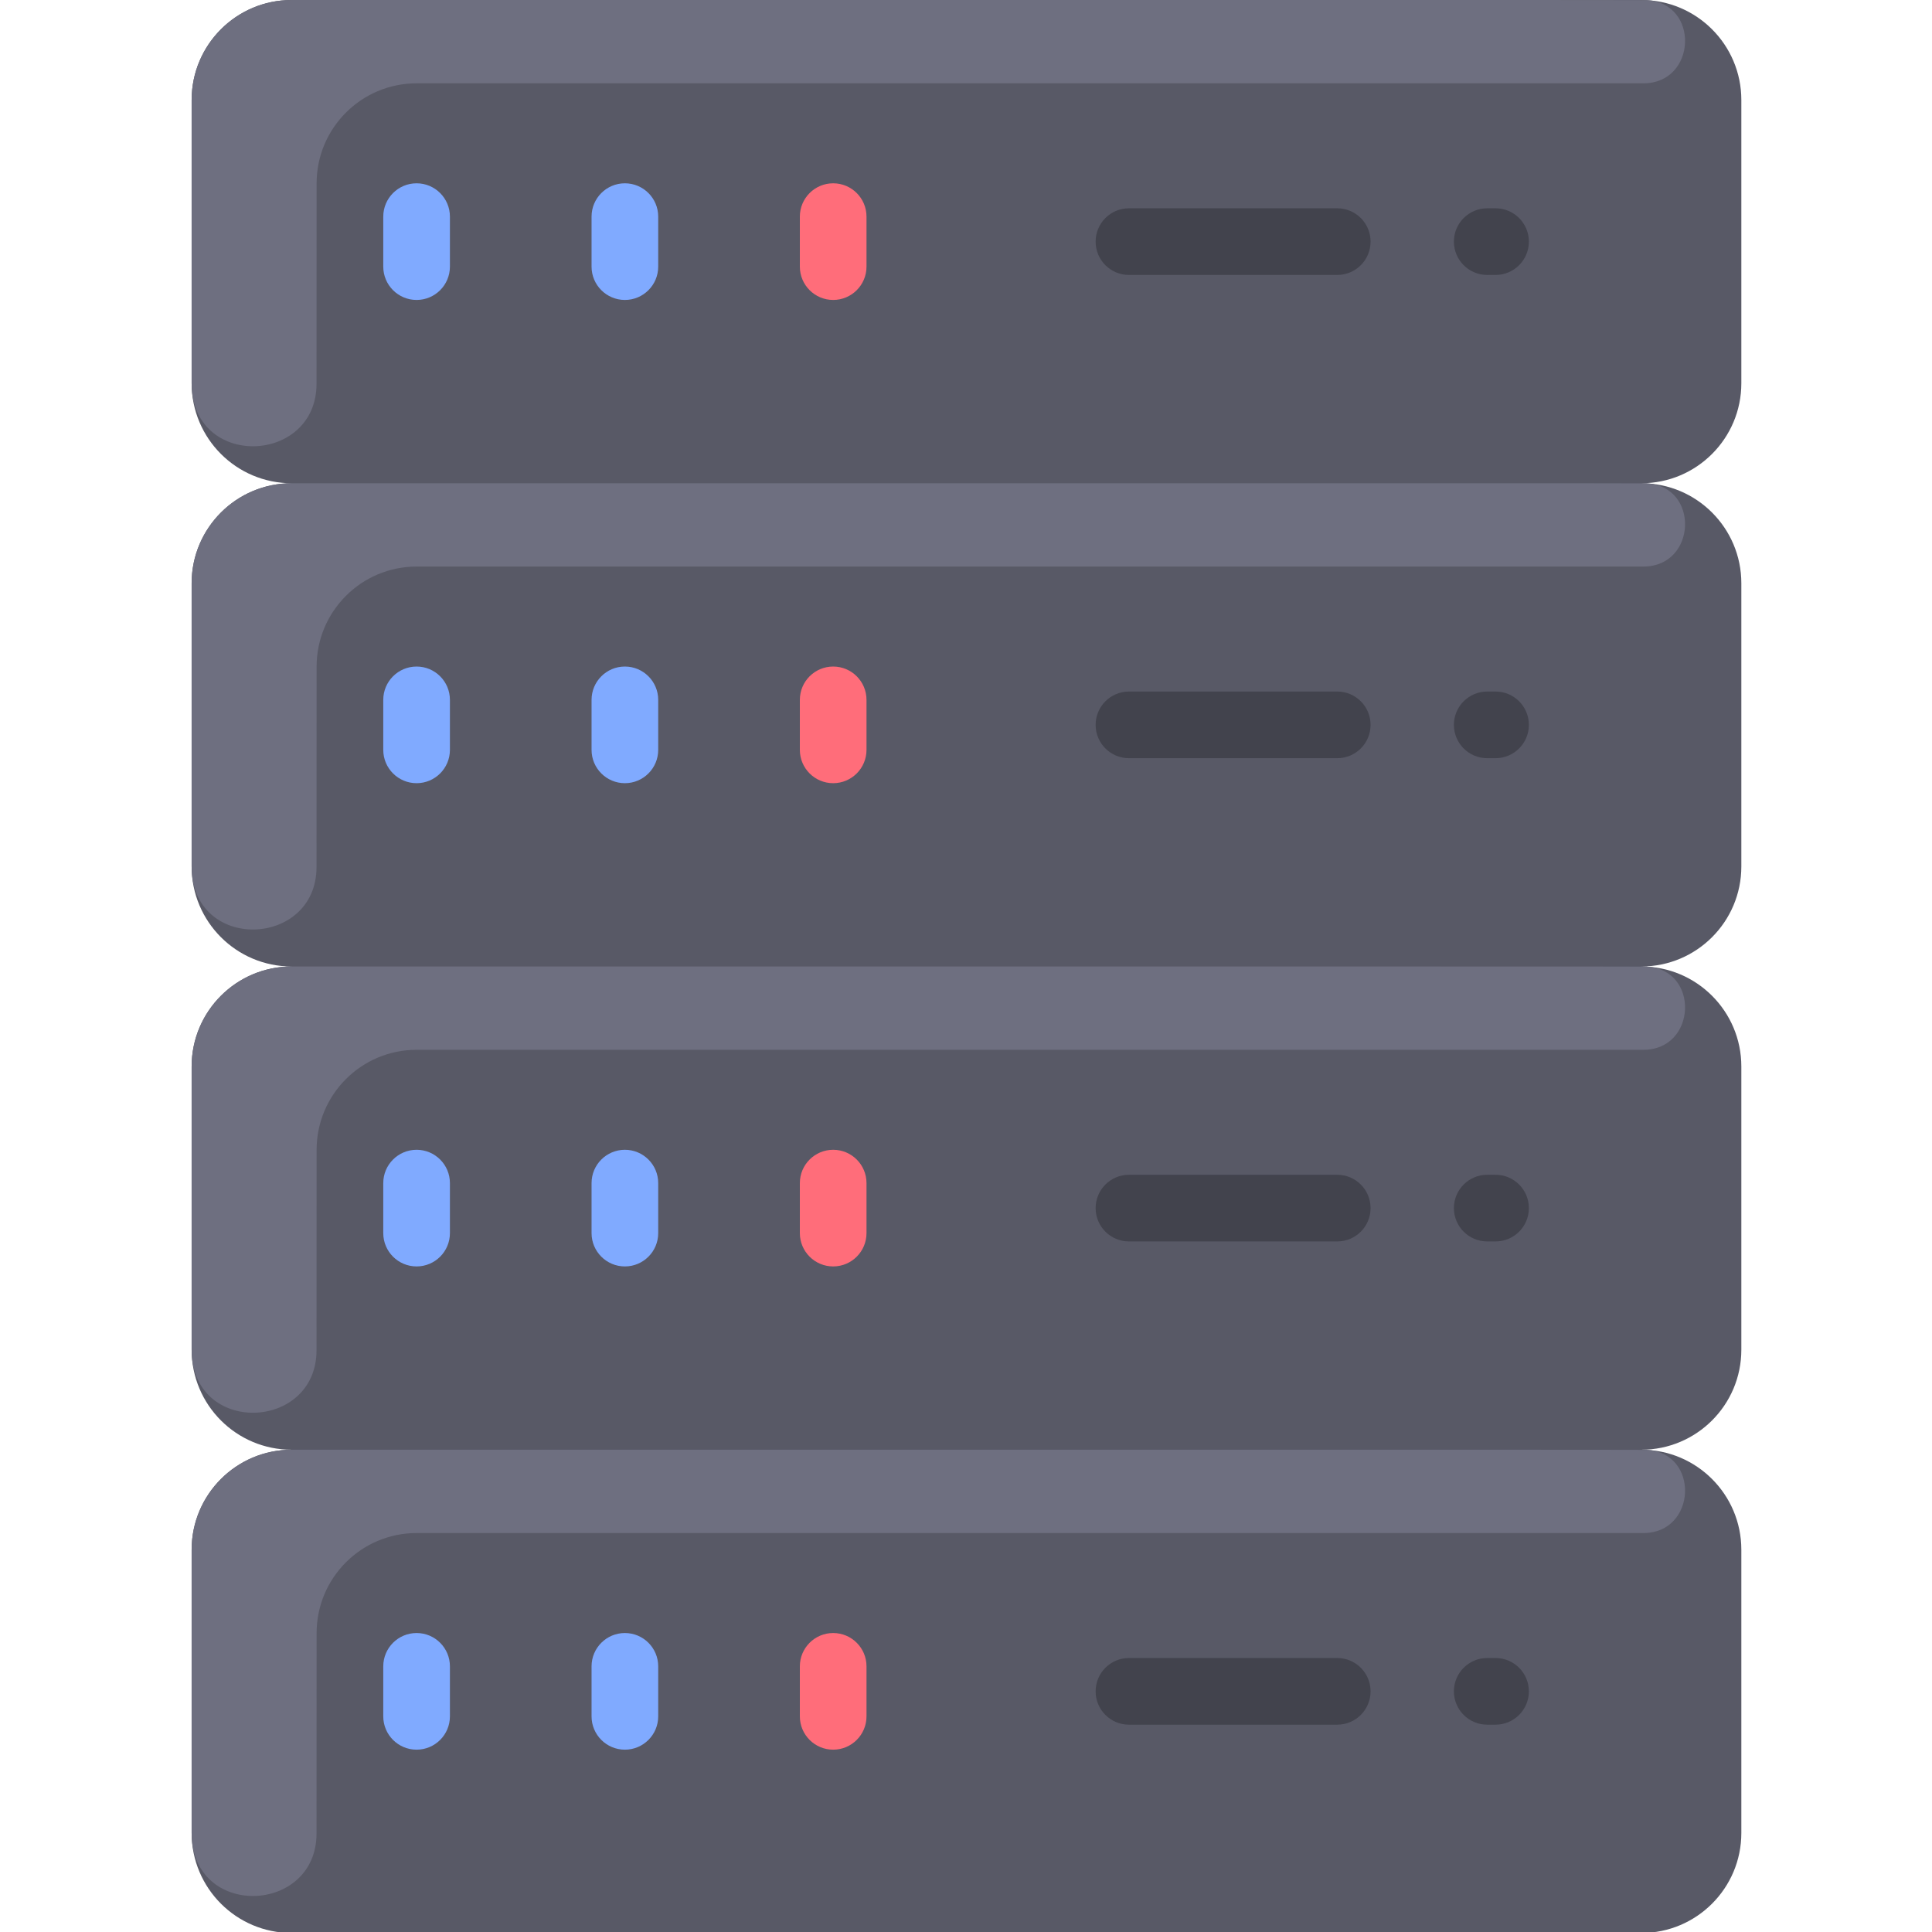 <svg version="1.1" xmlns="http://www.w3.org/2000/svg" xmlns:xlink="http://www.w3.org/1999/xlink"
  width="48px" height="48px" viewBox="0,0,256,256">
  <g fill="none" fill-rule="nonzero" stroke="none" stroke-width="1" stroke-linecap="butt"
    stroke-linejoin="miter" stroke-miterlimit="10" stroke-dasharray="" stroke-dashoffset="0"
    font-family="none" font-weight="none" font-size="none" text-anchor="none"
    style="mix-blend-mode: normal">
    <g transform="scale(0.552,0.552)">
      <path
        d="M418.001,92.001v-68c0,-13.25 -10.75,-24 -24,-24h-324c-13.25,0 -24,10.75 -24,24v68c0,13.25 10.75,24 24,24c-13.25,0 -24,10.75 -24,24v68c0,13.25 10.75,24 24,24c-13.25,0 -24,10.75 -24,24v68c0,13.25 10.75,24 24,24c-13.25,0 -24,10.75 -24,24v68c0,13.25 10.75,24 24,24h324c13.25,0 24,-10.75 24,-24v-68c0,-13.25 -10.75,-24 -24,-24c13.25,0 24,-10.75 24,-24v-68c0,-13.25 -10.75,-24 -24,-24c13.25,0 24,-10.75 24,-24v-68c0,-13.25 -10.75,-24 -24,-24c13.25,0 24,-10.75 24,-24z"
        fill="#585966"></path>
      <path
        d="M100.001,420.001c-4.418,0 -8,-3.582 -8,-8v-12c0,-4.418 3.582,-8 8,-8c4.418,0 8,3.582 8,8v12c0,4.419 -3.582,8 -8,8z"
        fill="#80aaff"></path>
      <path
        d="M150.001,420.001c-4.418,0 -8,-3.582 -8,-8v-12c0,-4.418 3.582,-8 8,-8c4.418,0 8,3.582 8,8v12c0,4.419 -3.582,8 -8,8z"
        fill="#80aaff"></path>
      <path
        d="M200.001,420.001c-4.418,0 -8,-3.582 -8,-8v-12c0,-4.418 3.582,-8 8,-8c4.418,0 8,3.582 8,8v12c0,4.419 -3.582,8 -8,8z"
        fill="#ff6d7a"></path>
      <path
        d="M321.001,414.001h-50c-4.418,0 -8,-3.582 -8,-8c0,-4.418 3.582,-8 8,-8h50c4.418,0 8,3.582 8,8c0,4.418 -3.582,8 -8,8z"
        fill="#42434d"></path>
      <path
        d="M359.001,414.001h-2c-4.418,0 -8,-3.582 -8,-8c0,-4.418 3.582,-8 8,-8h2c4.418,0 8,3.582 8,8c0,4.418 -3.582,8 -8,8z"
        fill="#42434d"></path>
      <path
        d="M394.488,368.001h-294.48c-13.259,0 -24.007,10.751 -24.007,24.01c0,22.511 -0.013,37.736 -0.018,48.102c-0.009,19.482 -29.982,20.58 -29.982,-0.112v-68c0,-13.255 10.745,-24 24,-24c264.985,0.005 324.283,-0.018 325.265,0.033c12.805,0.666 12.044,19.967 -0.778,19.967z"
        fill="#6e6f80"></path>
      <path
        d="M100.001,304.001c-4.418,0 -8,-3.582 -8,-8v-12c0,-4.418 3.582,-8 8,-8c4.418,0 8,3.582 8,8v12c0,4.419 -3.582,8 -8,8z"
        fill="#80aaff"></path>
      <path
        d="M150.001,304.001c-4.418,0 -8,-3.582 -8,-8v-12c0,-4.418 3.582,-8 8,-8c4.418,0 8,3.582 8,8v12c0,4.419 -3.582,8 -8,8z"
        fill="#80aaff"></path>
      <path
        d="M200.001,304.001c-4.418,0 -8,-3.582 -8,-8v-12c0,-4.418 3.582,-8 8,-8c4.418,0 8,3.582 8,8v12c0,4.419 -3.582,8 -8,8z"
        fill="#ff6d7a"></path>
      <path
        d="M321.001,298.001h-50c-4.418,0 -8,-3.582 -8,-8c0,-4.418 3.582,-8 8,-8h50c4.418,0 8,3.582 8,8c0,4.418 -3.582,8 -8,8z"
        fill="#42434d"></path>
      <path
        d="M359.001,298.001h-2c-4.418,0 -8,-3.582 -8,-8c0,-4.418 3.582,-8 8,-8h2c4.418,0 8,3.582 8,8c0,4.418 -3.582,8 -8,8z"
        fill="#42434d"></path>
      <path
        d="M394.488,252.001h-294.48c-13.259,0 -24.007,10.751 -24.007,24.01c0,22.511 -0.013,37.736 -0.018,48.102c-0.009,19.482 -29.982,20.58 -29.982,-0.112v-68c0,-13.255 10.745,-24 24,-24c264.985,0.005 324.283,-0.018 325.265,0.033c12.805,0.666 12.044,19.967 -0.778,19.967z"
        fill="#6e6f80"></path>
      <path
        d="M100.001,188.001c-4.418,0 -8,-3.582 -8,-8v-12c0,-4.418 3.582,-8 8,-8c4.418,0 8,3.582 8,8v12c0,4.419 -3.582,8 -8,8z"
        fill="#80aaff"></path>
      <path
        d="M150.001,188.001c-4.418,0 -8,-3.582 -8,-8v-12c0,-4.418 3.582,-8 8,-8c4.418,0 8,3.582 8,8v12c0,4.419 -3.582,8 -8,8z"
        fill="#80aaff"></path>
      <path
        d="M200.001,188.001c-4.418,0 -8,-3.582 -8,-8v-12c0,-4.418 3.582,-8 8,-8c4.418,0 8,3.582 8,8v12c0,4.419 -3.582,8 -8,8z"
        fill="#ff6d7a"></path>
      <path
        d="M321.001,182.001h-50c-4.418,0 -8,-3.582 -8,-8c0,-4.418 3.582,-8 8,-8h50c4.418,0 8,3.582 8,8c0,4.418 -3.582,8 -8,8z"
        fill="#42434d"></path>
      <path
        d="M359.001,182.001h-2c-4.418,0 -8,-3.582 -8,-8c0,-4.418 3.582,-8 8,-8h2c4.418,0 8,3.582 8,8c0,4.418 -3.582,8 -8,8z"
        fill="#42434d"></path>
      <path
        d="M394.488,136.001h-294.48c-13.259,0 -24.007,10.751 -24.007,24.01c0,22.511 -0.013,37.736 -0.018,48.102c-0.009,19.482 -29.982,20.58 -29.982,-0.112v-68c0,-13.255 10.745,-24 24,-24c264.985,0.004 324.283,-0.018 325.265,0.033c12.805,0.666 12.044,19.967 -0.778,19.967z"
        fill="#6e6f80"></path>
      <path
        d="M100.001,72.001c-4.418,0 -8,-3.582 -8,-8v-12c0,-4.418 3.582,-8 8,-8c4.418,0 8,3.582 8,8v12c0,4.419 -3.582,8 -8,8z"
        fill="#80aaff"></path>
      <path
        d="M150.001,72.001c-4.418,0 -8,-3.582 -8,-8v-12c0,-4.418 3.582,-8 8,-8c4.418,0 8,3.582 8,8v12c0,4.419 -3.582,8 -8,8z"
        fill="#80aaff"></path>
      <path
        d="M200.001,72.001c-4.418,0 -8,-3.582 -8,-8v-12c0,-4.418 3.582,-8 8,-8c4.418,0 8,3.582 8,8v12c0,4.419 -3.582,8 -8,8z"
        fill="#ff6d7a"></path>
      <path
        d="M321.001,66.001h-50c-4.418,0 -8,-3.582 -8,-8c0,-4.418 3.582,-8 8,-8h50c4.418,0 8,3.582 8,8c0,4.418 -3.582,8 -8,8z"
        fill="#42434d"></path>
      <path
        d="M359.001,66.001h-2c-4.418,0 -8,-3.582 -8,-8c0,-4.418 3.582,-8 8,-8h2c4.418,0 8,3.582 8,8c0,4.418 -3.582,8 -8,8z"
        fill="#42434d"></path>
      <path
        d="M394.488,20.001h-294.48c-13.259,0 -24.007,10.751 -24.007,24.01c0,22.511 -0.013,37.736 -0.018,48.102c-0.009,19.482 -29.982,20.58 -29.982,-0.112v-68c0,-13.255 10.745,-24 24,-24c264.985,0.004 324.283,-0.018 325.265,0.033c12.805,0.666 12.044,19.967 -0.778,19.967z"
        fill="#6e6f80"></path>
    </g>
  </g>
</svg>